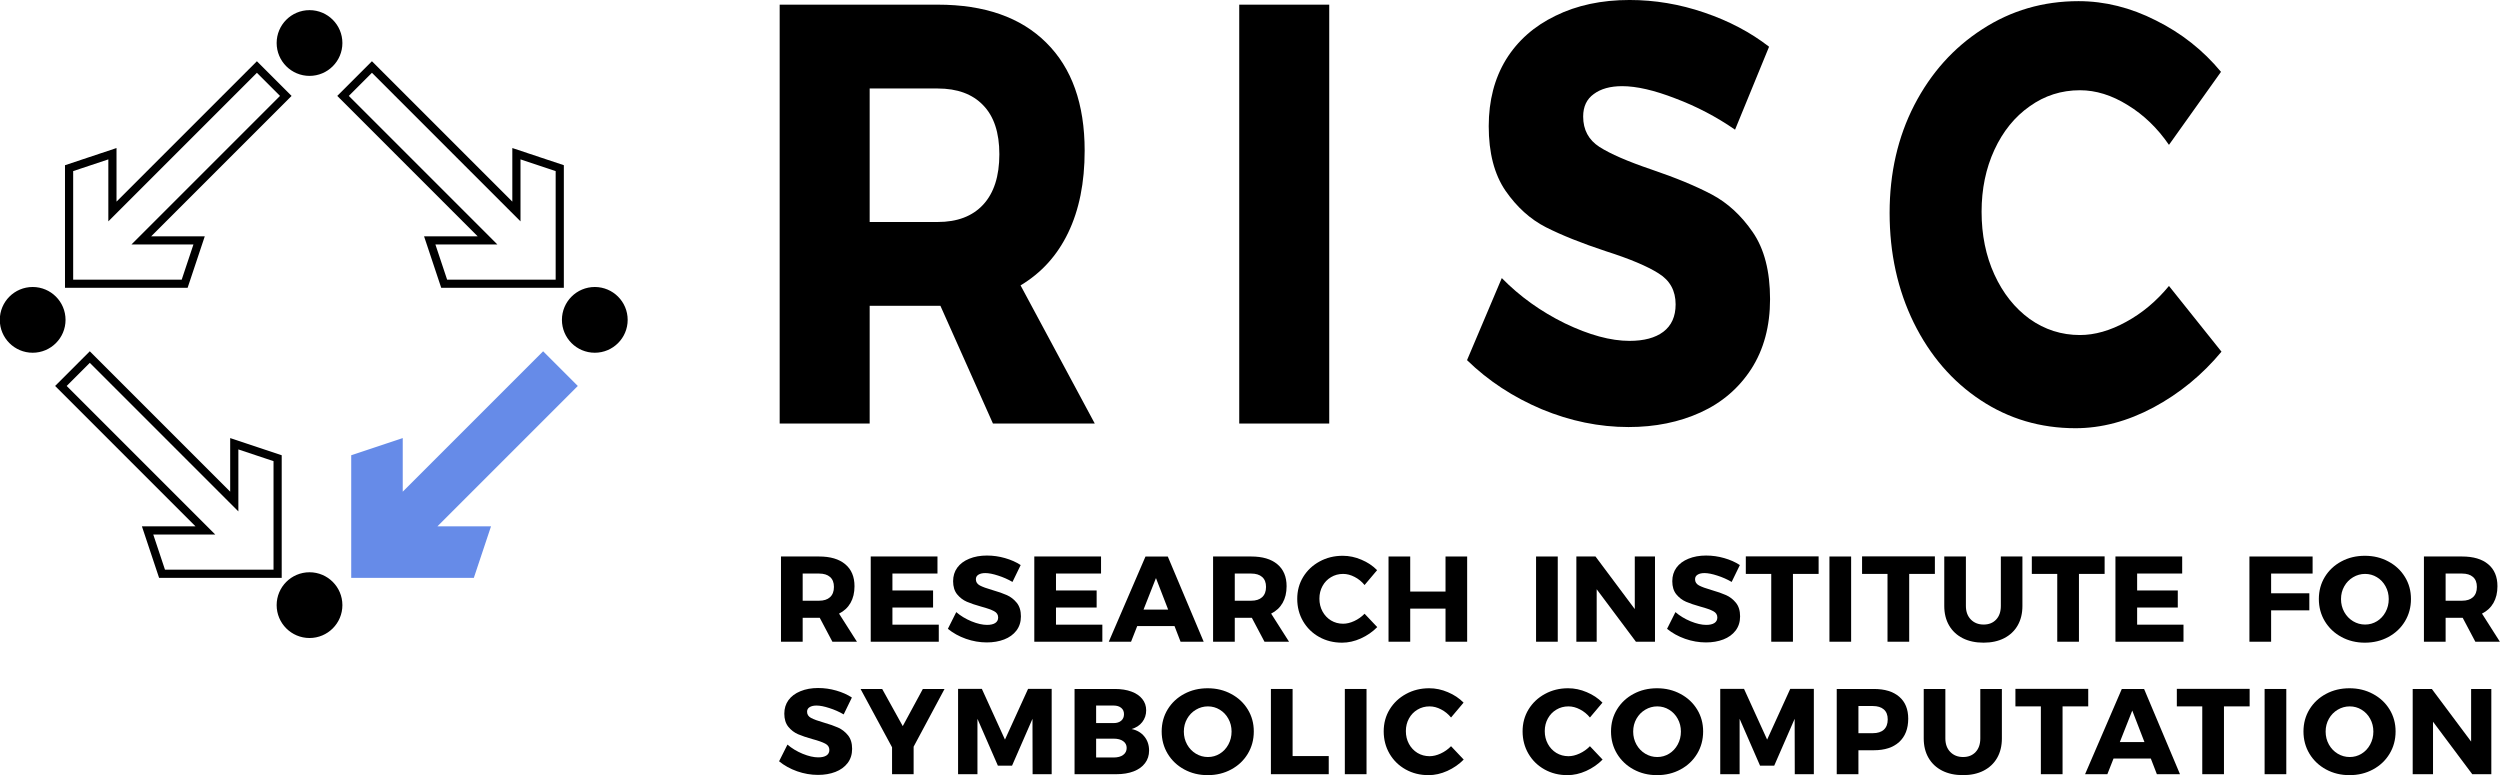 <?xml version="1.0" encoding="UTF-8" standalone="no"?>
<!-- Created with Inkscape (http://www.inkscape.org/) -->

<svg
   xmlns:dc="http://purl.org/dc/elements/1.1/"
   xmlns:cc="http://creativecommons.org/ns#"
   xmlns:rdf="http://www.w3.org/1999/02/22-rdf-syntax-ns#"
   xmlns:svg="http://www.w3.org/2000/svg"
   xmlns="http://www.w3.org/2000/svg"
   xmlns:sodipodi="http://sodipodi.sourceforge.net/DTD/sodipodi-0.dtd"
   xmlns:inkscape="http://www.inkscape.org/namespaces/inkscape"
   width="1112.783"
   height="345.022"
   id="svg1958"
   sodipodi:version="0.32"
   inkscape:version="0.91 r13725"
   sodipodi:docname="risc-logo-text.svg"
   version="1.0"
   inkscape:export-filename="/home/hemmecke/SVK/HOME/projects/risc-logo-text.png"
   inkscape:export-xdpi="23.056904"
   inkscape:export-ydpi="23.056904">
  <defs
     id="defs1960" />
  <sodipodi:namedview
     id="base"
     pagecolor="#ffffff"
     bordercolor="#666666"
     borderopacity="1.0"
     gridtolerance="10000"
     guidetolerance="10"
     objecttolerance="10"
     inkscape:pageopacity="0.0"
     inkscape:pageshadow="2"
     inkscape:zoom="0.5"
     inkscape:cx="958.28512"
     inkscape:cy="73.841491"
     inkscape:document-units="px"
     inkscape:current-layer="layer1"
     showgrid="true"
     showguides="true"
     inkscape:grid-bbox="false"
     inkscape:object-paths="false"
     inkscape:grid-points="false"
     inkscape:window-width="1198"
     inkscape:window-height="820"
     inkscape:window-x="665"
     inkscape:window-y="21"
     inkscape:window-maximized="0"
     fit-margin-top="0"
     fit-margin-left="0"
     fit-margin-right="0"
     fit-margin-bottom="0" />
  <g
     inkscape:label="Layer 1"
     inkscape:groupmode="layer"
     id="layer1"
     transform="translate(3217.809,206.445)">
    <g
       id="g4596"
       transform="matrix(1.046,0,0,1.046,-534.063,-3.062)">
      <path
         inkscape:connector-curvature="0"
         d="m -2165.534,-64.302 -1.154,0 -28.958,0 0,50.093 -38.296,0 0,-178.248 67.254,0 c 19.935,1.8e-4 35.323,5.387 46.165,16.159 10.912,10.773 16.367,26.103 16.367,45.991 -2e-4,13.59 -2.343,25.233 -7.03,34.929 -4.617,9.613 -11.367,17.071 -20.25,22.374 l 31.581,58.794 -43.332,0 -22.348,-50.093 m -1.154,-35.674 c 8.323,7.7e-5 14.759,-2.445 19.305,-7.334 4.616,-4.972 6.925,-12.14 6.925,-21.504 -10e-5,-9.198 -2.308,-16.159 -6.925,-20.883 -4.547,-4.723 -10.982,-7.085 -19.305,-7.085 l -28.958,0 0,56.806 28.958,0"
         id="path3227"
         style="font-style:normal;font-variant:normal;font-weight:bold;font-stretch:normal;font-size:medium;line-height:125%;font-family:Montserrat;-inkscape-font-specification:'Montserrat Bold';text-align:start;letter-spacing:18.429px;word-spacing:0px;writing-mode:lr-tb;text-anchor:start;fill:#000000;fill-opacity:1;stroke:none" />
      <path
         inkscape:connector-curvature="0"
         d="m -2038.379,-14.208 0,-178.248 38.296,0 0,178.248 -38.296,0"
         id="path3229"
         style="font-style:normal;font-variant:normal;font-weight:bold;font-stretch:normal;font-size:medium;line-height:125%;font-family:Montserrat;-inkscape-font-specification:'Montserrat Bold';text-align:start;letter-spacing:18.429px;word-spacing:0px;writing-mode:lr-tb;text-anchor:start;fill:#000000;fill-opacity:1;stroke:none" />
      <path
         inkscape:connector-curvature="0"
         d="m -1872.299,-194.445 c 10.772,1.8e-4 21.369,1.782 31.791,5.345 10.492,3.563 19.69,8.411 27.594,14.543 l -14.479,35.302 c -7.904,-5.469 -16.368,-9.903 -25.391,-13.3 -8.953,-3.48 -16.508,-5.22 -22.663,-5.221 -5.036,1.5e-4 -9.058,1.119 -12.066,3.356 -3.008,2.155 -4.512,5.345 -4.512,9.571 -10e-5,5.635 2.308,9.944 6.925,12.927 4.686,2.983 12.031,6.174 22.033,9.571 10.492,3.563 19.095,7.127 25.81,10.69 6.715,3.563 12.52,8.908 17.417,16.035 4.896,7.127 7.344,16.615 7.344,28.465 -10e-5,11.519 -2.658,21.421 -7.974,29.708 -5.316,8.204 -12.521,14.378 -21.614,18.521 -9.093,4.143 -19.305,6.215 -30.637,6.215 -12.451,0 -24.761,-2.527 -36.932,-7.582 -12.171,-5.138 -22.768,-12.099 -31.791,-20.883 l 14.794,-34.929 c 7.624,7.79 16.577,14.212 26.86,19.267 10.352,4.972 19.515,7.458 27.489,7.458 6.155,2.6e-5 10.947,-1.284 14.374,-3.853 3.497,-2.652 5.246,-6.546 5.246,-11.684 -10e-5,-5.801 -2.413,-10.193 -7.239,-13.176 -4.826,-3.066 -12.311,-6.215 -22.453,-9.447 -10.282,-3.397 -18.781,-6.795 -25.496,-10.193 -6.645,-3.397 -12.381,-8.577 -17.207,-15.538 -4.756,-6.961 -7.135,-16.118 -7.135,-27.471 0,-10.855 2.448,-20.302 7.344,-28.341 4.966,-8.038 11.996,-14.253 21.089,-18.645 9.093,-4.475 19.585,-6.712 31.476,-6.712"
         id="path3231"
         style="font-style:normal;font-variant:normal;font-weight:bold;font-stretch:normal;font-size:medium;line-height:125%;font-family:Montserrat;-inkscape-font-specification:'Montserrat Bold';text-align:start;letter-spacing:18.429px;word-spacing:0px;writing-mode:lr-tb;text-anchor:start;fill:#000000;fill-opacity:1;stroke:none" />
      <path
         inkscape:connector-curvature="0"
         d="m -1681.248,-193.948 c 11.191,1.8e-4 22.173,2.735 32.945,8.204 10.842,5.387 20.075,12.679 27.699,21.877 l -22.138,31.075 c -4.896,-7.126 -10.737,-12.761 -17.522,-16.905 -6.785,-4.226 -13.57,-6.339 -20.355,-6.339 -7.904,1.3e-4 -15.039,2.279 -21.404,6.837 -6.365,4.475 -11.366,10.649 -15.004,18.521 -3.637,7.873 -5.456,16.656 -5.456,26.352 0,9.861 1.819,18.77 5.456,26.725 3.637,7.955 8.638,14.253 15.004,18.894 6.435,4.558 13.57,6.837 21.404,6.837 6.295,5.1e-5 12.835,-1.864 19.62,-5.594 6.855,-3.729 12.94,-8.825 18.256,-15.289 l 22.348,27.968 c -8.184,9.861 -17.837,17.775 -28.958,23.742 -11.052,5.884 -22.103,8.825 -33.155,8.825 -14.899,-2.5e-5 -28.363,-3.978 -40.394,-11.933 -12.031,-7.955 -21.509,-18.935 -28.433,-32.94 -6.855,-14.005 -10.282,-29.584 -10.282,-46.737 0,-16.988 3.497,-32.277 10.492,-45.867 7.065,-13.673 16.717,-24.446 28.958,-32.318 12.241,-7.955 25.88,-11.933 40.919,-11.933"
         id="path3233"
         style="font-style:normal;font-variant:normal;font-weight:bold;font-stretch:normal;font-size:medium;line-height:125%;font-family:Montserrat;-inkscape-font-specification:'Montserrat Bold';text-align:start;letter-spacing:18.429px;word-spacing:0px;writing-mode:lr-tb;text-anchor:start;fill:#000000;fill-opacity:1;stroke:none" />
      <path
         inkscape:connector-curvature="0"
         d="m -2216.895,68.446 -0.278,0 -6.98,0 0,10.192 -9.231,0 0,-36.267 16.211,0 c 4.805,2.4e-5 8.515,1.096 11.128,3.288 2.63,2.192 3.945,5.311 3.945,9.358 0,2.765 -0.565,5.134 -1.694,7.107 -1.113,1.956 -2.74,3.473 -4.881,4.552 l 7.612,11.963 -10.445,0 -5.387,-10.192 m -0.278,-7.258 c 2.006,0 3.558,-0.497 4.654,-1.492 1.113,-1.012 1.669,-2.47 1.669,-4.375 0,-1.871 -0.556,-3.288 -1.669,-4.249 -1.096,-0.961 -2.647,-1.442 -4.654,-1.442 l -6.98,0 0,11.558 6.98,0"
         style="font-style:normal;font-variant:normal;font-weight:bold;font-stretch:normal;font-size:medium;line-height:125%;font-family:Montserrat;-inkscape-font-specification:'Montserrat Bold';text-align:start;letter-spacing:0.28px;word-spacing:3.72px;writing-mode:lr-tb;text-anchor:start;fill:#000000;fill-opacity:1;stroke:none"
         id="path3186" />
      <path
         inkscape:connector-curvature="0"
         d="m -2185.963,49.63 0,7.208 17.299,0 0,7.258 -17.299,0 0,7.284 19.727,0 0,7.258 -28.958,0 0,-36.267 28.401,0 0,7.258 -19.17,0"
         style="font-style:normal;font-variant:normal;font-weight:bold;font-stretch:normal;font-size:medium;line-height:125%;font-family:Montserrat;-inkscape-font-specification:'Montserrat Bold';text-align:start;letter-spacing:0.28px;word-spacing:3.72px;writing-mode:lr-tb;text-anchor:start;fill:#000000;fill-opacity:1;stroke:none"
         id="path3188" />
      <path
         inkscape:connector-curvature="0"
         d="m -2145.698,41.967 c 2.596,4.7e-5 5.151,0.363 7.663,1.088 2.529,0.725 4.746,1.711 6.652,2.959 l -3.49,7.183 c -1.905,-1.113 -3.945,-2.015 -6.12,-2.706 -2.158,-0.708 -3.979,-1.062 -5.463,-1.062 -1.214,2.4e-5 -2.183,0.228 -2.908,0.683 -0.725,0.438 -1.088,1.088 -1.087,1.947 -10e-5,1.147 0.556,2.023 1.669,2.63 1.13,0.607 2.9,1.256 5.311,1.947 2.529,0.725 4.603,1.45 6.221,2.175 1.619,0.725 3.018,1.813 4.198,3.262 1.18,1.45 1.77,3.381 1.77,5.792 0,2.344 -0.641,4.358 -1.922,6.044 -1.281,1.669 -3.018,2.925 -5.21,3.768 -2.192,0.843 -4.654,1.265 -7.385,1.265 -3.001,0 -5.969,-0.514 -8.902,-1.543 -2.934,-1.045 -5.488,-2.462 -7.663,-4.249 l 3.566,-7.107 c 1.838,1.585 3.996,2.892 6.474,3.92 2.495,1.012 4.704,1.517 6.626,1.517 1.484,0 2.639,-0.261 3.465,-0.784 0.843,-0.54 1.265,-1.332 1.265,-2.377 0,-1.18 -0.582,-2.074 -1.745,-2.681 -1.163,-0.624 -2.967,-1.265 -5.412,-1.922 -2.478,-0.691 -4.527,-1.383 -6.146,-2.074 -1.602,-0.691 -2.984,-1.745 -4.148,-3.161 -1.147,-1.416 -1.72,-3.279 -1.72,-5.589 0,-2.209 0.59,-4.131 1.77,-5.766 1.197,-1.635 2.892,-2.9 5.083,-3.794 2.192,-0.91 4.721,-1.366 7.587,-1.366"
         style="font-style:normal;font-variant:normal;font-weight:bold;font-stretch:normal;font-size:medium;line-height:125%;font-family:Montserrat;-inkscape-font-specification:'Montserrat Bold';text-align:start;letter-spacing:0.28px;word-spacing:3.72px;writing-mode:lr-tb;text-anchor:start;fill:#000000;fill-opacity:1;stroke:none"
         id="path3190" />
      <path
         inkscape:connector-curvature="0"
         d="m -2116.359,49.63 0,7.208 17.299,0 0,7.258 -17.299,0 0,7.284 19.727,0 0,7.258 -28.958,0 0,-36.267 28.401,0 0,7.258 -19.17,0"
         style="font-style:normal;font-variant:normal;font-weight:bold;font-stretch:normal;font-size:medium;line-height:125%;font-family:Montserrat;-inkscape-font-specification:'Montserrat Bold';text-align:start;letter-spacing:0.28px;word-spacing:3.72px;writing-mode:lr-tb;text-anchor:start;fill:#000000;fill-opacity:1;stroke:none"
         id="path3192" />
      <path
         inkscape:connector-curvature="0"
         d="m -2081.785,71.962 -2.63,6.677 -9.484,0 15.63,-36.267 9.484,0 15.276,36.267 -9.838,0 -2.58,-6.677 -15.857,0 m 7.966,-20.41 -5.286,13.404 10.47,0 -5.185,-13.404"
         style="font-style:normal;font-variant:normal;font-weight:bold;font-stretch:normal;font-size:medium;line-height:125%;font-family:Montserrat;-inkscape-font-specification:'Montserrat Bold';text-align:start;letter-spacing:0.28px;word-spacing:3.72px;writing-mode:lr-tb;text-anchor:start;fill:#000000;fill-opacity:1;stroke:none"
         id="path3194" />
      <path
         inkscape:connector-curvature="0"
         d="m -2033.023,68.446 -0.278,0 -6.98,0 0,10.192 -9.231,0 0,-36.267 16.211,0 c 4.805,2.4e-5 8.515,1.096 11.128,3.288 2.63,2.192 3.945,5.311 3.945,9.358 0,2.765 -0.565,5.134 -1.694,7.107 -1.113,1.956 -2.74,3.473 -4.881,4.552 l 7.612,11.963 -10.445,0 -5.387,-10.192 m -0.278,-7.258 c 2.006,0 3.558,-0.497 4.654,-1.492 1.113,-1.012 1.669,-2.47 1.669,-4.375 0,-1.871 -0.556,-3.288 -1.669,-4.249 -1.096,-0.961 -2.647,-1.442 -4.654,-1.442 l -6.98,0 0,11.558 6.98,0"
         style="font-style:normal;font-variant:normal;font-weight:bold;font-stretch:normal;font-size:medium;line-height:125%;font-family:Montserrat;-inkscape-font-specification:'Montserrat Bold';text-align:start;letter-spacing:0.28px;word-spacing:3.72px;writing-mode:lr-tb;text-anchor:start;fill:#000000;fill-opacity:1;stroke:none"
         id="path3196" />
      <path
         inkscape:connector-curvature="0"
         d="m -1994.327,42.068 c 2.698,4.7e-5 5.345,0.556 7.941,1.669 2.613,1.096 4.839,2.58 6.677,4.451 l -5.336,6.323 c -1.18,-1.45 -2.588,-2.596 -4.224,-3.44 -1.635,-0.86 -3.271,-1.29 -4.906,-1.29 -1.905,2.3e-5 -3.625,0.464 -5.159,1.391 -1.534,0.91 -2.74,2.167 -3.616,3.768 -0.877,1.602 -1.315,3.389 -1.315,5.362 0,2.006 0.438,3.819 1.315,5.438 0.877,1.619 2.082,2.9 3.616,3.844 1.551,0.927 3.271,1.391 5.159,1.391 1.518,2.3e-5 3.094,-0.379 4.729,-1.138 1.652,-0.759 3.119,-1.796 4.401,-3.111 l 5.387,5.69 c -1.973,2.006 -4.299,3.617 -6.98,4.831 -2.664,1.197 -5.328,1.796 -7.992,1.796 -3.591,0 -6.837,-0.809 -9.737,-2.428 -2.9,-1.619 -5.185,-3.853 -6.854,-6.702 -1.652,-2.849 -2.478,-6.019 -2.478,-9.509 0,-3.456 0.843,-6.567 2.529,-9.332 1.703,-2.782 4.03,-4.974 6.98,-6.576 2.951,-1.619 6.238,-2.428 9.863,-2.428"
         style="font-style:normal;font-variant:normal;font-weight:bold;font-stretch:normal;font-size:medium;line-height:125%;font-family:Montserrat;-inkscape-font-specification:'Montserrat Bold';text-align:start;letter-spacing:0.28px;word-spacing:3.72px;writing-mode:lr-tb;text-anchor:start;fill:#000000;fill-opacity:1;stroke:none"
         id="path3198" />
      <path
         inkscape:connector-curvature="0"
         d="m -1950.597,78.639 0,-14.087 -15.023,0 0,14.087 -9.231,0 0,-36.267 9.231,0 0,14.922 15.023,0 0,-14.922 9.206,0 0,36.267 -9.206,0"
         style="font-style:normal;font-variant:normal;font-weight:bold;font-stretch:normal;font-size:medium;line-height:125%;font-family:Montserrat;-inkscape-font-specification:'Montserrat Bold';text-align:start;letter-spacing:0.28px;word-spacing:3.72px;writing-mode:lr-tb;text-anchor:start;fill:#000000;fill-opacity:1;stroke:none"
         id="path3200" />
      <path
         inkscape:connector-curvature="0"
         d="m -1912.069,78.639 0,-36.267 9.231,0 0,36.267 -9.231,0"
         style="font-style:normal;font-variant:normal;font-weight:bold;font-stretch:normal;font-size:medium;line-height:125%;font-family:Montserrat;-inkscape-font-specification:'Montserrat Bold';text-align:start;letter-spacing:0.28px;word-spacing:3.72px;writing-mode:lr-tb;text-anchor:start;fill:#000000;fill-opacity:1;stroke:none"
         id="path3202" />
      <path
         inkscape:connector-curvature="0"
         d="m -1869.579,78.639 -16.692,-22.332 0,22.332 -8.649,0 0,-36.267 8.144,0 16.717,22.382 0,-22.382 8.599,0 0,36.267 -8.118,0"
         style="font-style:normal;font-variant:normal;font-weight:bold;font-stretch:normal;font-size:medium;line-height:125%;font-family:Montserrat;-inkscape-font-specification:'Montserrat Bold';text-align:start;letter-spacing:0.28px;word-spacing:3.72px;writing-mode:lr-tb;text-anchor:start;fill:#000000;fill-opacity:1;stroke:none"
         id="path3204" />
      <path
         inkscape:connector-curvature="0"
         d="m -1839.658,41.967 c 2.596,4.7e-5 5.151,0.363 7.663,1.088 2.529,0.725 4.746,1.711 6.651,2.959 l -3.49,7.183 c -1.905,-1.113 -3.945,-2.015 -6.12,-2.706 -2.158,-0.708 -3.979,-1.062 -5.463,-1.062 -1.214,2.4e-5 -2.183,0.228 -2.908,0.683 -0.725,0.438 -1.087,1.088 -1.087,1.947 0,1.147 0.556,2.023 1.669,2.63 1.13,0.607 2.9,1.256 5.311,1.947 2.529,0.725 4.603,1.45 6.221,2.175 1.619,0.725 3.018,1.813 4.198,3.262 1.18,1.45 1.77,3.381 1.77,5.792 -10e-5,2.344 -0.641,4.358 -1.922,6.044 -1.282,1.669 -3.018,2.925 -5.21,3.768 -2.192,0.843 -4.654,1.265 -7.385,1.265 -3.001,0 -5.969,-0.514 -8.902,-1.543 -2.934,-1.045 -5.488,-2.462 -7.663,-4.249 l 3.566,-7.107 c 1.838,1.585 3.996,2.892 6.474,3.92 2.495,1.012 4.704,1.517 6.626,1.517 1.484,0 2.639,-0.261 3.465,-0.784 0.843,-0.54 1.264,-1.332 1.264,-2.377 0,-1.18 -0.582,-2.074 -1.745,-2.681 -1.163,-0.624 -2.967,-1.265 -5.412,-1.922 -2.478,-0.691 -4.527,-1.383 -6.146,-2.074 -1.602,-0.691 -2.984,-1.745 -4.148,-3.161 -1.147,-1.416 -1.72,-3.279 -1.72,-5.589 0,-2.209 0.59,-4.131 1.77,-5.766 1.197,-1.635 2.892,-2.9 5.083,-3.794 2.192,-0.91 4.721,-1.366 7.587,-1.366"
         style="font-style:normal;font-variant:normal;font-weight:bold;font-stretch:normal;font-size:medium;line-height:125%;font-family:Montserrat;-inkscape-font-specification:'Montserrat Bold';text-align:start;letter-spacing:0.28px;word-spacing:3.72px;writing-mode:lr-tb;text-anchor:start;fill:#000000;fill-opacity:1;stroke:none"
         id="path3206" />
      <path
         inkscape:connector-curvature="0"
         d="m -1802.757,49.782 0,28.857 -9.231,0 0,-28.857 -10.825,0 0,-7.461 30.981,0 0,7.461 -10.926,0"
         style="font-style:normal;font-variant:normal;font-weight:bold;font-stretch:normal;font-size:medium;line-height:125%;font-family:Montserrat;-inkscape-font-specification:'Montserrat Bold';text-align:start;letter-spacing:0.28px;word-spacing:3.72px;writing-mode:lr-tb;text-anchor:start;fill:#000000;fill-opacity:1;stroke:none"
         id="path3208" />
      <path
         inkscape:connector-curvature="0"
         d="m -1787.227,78.639 0,-36.267 9.231,0 0,36.267 -9.231,0"
         style="font-style:normal;font-variant:normal;font-weight:bold;font-stretch:normal;font-size:medium;line-height:125%;font-family:Montserrat;-inkscape-font-specification:'Montserrat Bold';text-align:start;letter-spacing:0.28px;word-spacing:3.72px;writing-mode:lr-tb;text-anchor:start;fill:#000000;fill-opacity:1;stroke:none"
         id="path3210" />
      <path
         inkscape:connector-curvature="0"
         d="m -1753.285,49.782 0,28.857 -9.231,0 0,-28.857 -10.824,0 0,-7.461 30.981,0 0,7.461 -10.926,0"
         style="font-style:normal;font-variant:normal;font-weight:bold;font-stretch:normal;font-size:medium;line-height:125%;font-family:Montserrat;-inkscape-font-specification:'Montserrat Bold';text-align:start;letter-spacing:0.28px;word-spacing:3.72px;writing-mode:lr-tb;text-anchor:start;fill:#000000;fill-opacity:1;stroke:none"
         id="path3212" />
      <path
         inkscape:connector-curvature="0"
         d="m -1705.105,63.414 c 0,3.17 -0.674,5.935 -2.023,8.295 -1.349,2.344 -3.271,4.156 -5.766,5.438 -2.478,1.265 -5.395,1.897 -8.751,1.897 -3.389,0 -6.34,-0.632 -8.852,-1.897 -2.512,-1.281 -4.451,-3.094 -5.817,-5.438 -1.366,-2.36 -2.049,-5.126 -2.049,-8.295 l 0,-21.042 9.206,0 0,21.042 c 0,2.411 0.7,4.333 2.099,5.766 1.399,1.433 3.22,2.15 5.463,2.15 2.209,2.4e-5 3.979,-0.708 5.311,-2.124 1.332,-1.416 1.998,-3.347 1.998,-5.792 l 0,-21.042 9.181,0 0,21.042"
         style="font-style:normal;font-variant:normal;font-weight:bold;font-stretch:normal;font-size:medium;line-height:125%;font-family:Montserrat;-inkscape-font-specification:'Montserrat Bold';text-align:start;letter-spacing:0.28px;word-spacing:3.72px;writing-mode:lr-tb;text-anchor:start;fill:#000000;fill-opacity:1;stroke:none"
         id="path3214" />
      <path
         inkscape:connector-curvature="0"
         d="m -1681.052,49.782 0,28.857 -9.231,0 0,-28.857 -10.824,0 0,-7.461 30.981,0 0,7.461 -10.926,0"
         style="font-style:normal;font-variant:normal;font-weight:bold;font-stretch:normal;font-size:medium;line-height:125%;font-family:Montserrat;-inkscape-font-specification:'Montserrat Bold';text-align:start;letter-spacing:0.28px;word-spacing:3.72px;writing-mode:lr-tb;text-anchor:start;fill:#000000;fill-opacity:1;stroke:none"
         id="path3216" />
      <path
         inkscape:connector-curvature="0"
         d="m -1656.291,49.63 0,7.208 17.299,0 0,7.258 -17.299,0 0,7.284 19.727,0 0,7.258 -28.958,0 0,-36.267 28.401,0 0,7.258 -19.17,0"
         style="font-style:normal;font-variant:normal;font-weight:bold;font-stretch:normal;font-size:medium;line-height:125%;font-family:Montserrat;-inkscape-font-specification:'Montserrat Bold';text-align:start;letter-spacing:0.28px;word-spacing:3.72px;writing-mode:lr-tb;text-anchor:start;fill:#000000;fill-opacity:1;stroke:none"
         id="path3218" />
      <path
         inkscape:connector-curvature="0"
         d="m -1599.274,49.63 0,8.397 16.262,0 0,7.258 -16.262,0 0,13.354 -9.231,0 0,-36.267 26.884,0 0,7.258 -17.653,0"
         style="font-style:normal;font-variant:normal;font-weight:bold;font-stretch:normal;font-size:medium;line-height:125%;font-family:Montserrat;-inkscape-font-specification:'Montserrat Bold';text-align:start;letter-spacing:0.28px;word-spacing:3.72px;writing-mode:lr-tb;text-anchor:start;fill:#000000;fill-opacity:1;stroke:none"
         id="path3220" />
      <path
         inkscape:connector-curvature="0"
         d="m -1559.389,42.068 c 3.692,4.7e-5 7.031,0.809 10.015,2.428 3.001,1.602 5.353,3.802 7.056,6.601 1.703,2.782 2.554,5.901 2.554,9.358 -10e-5,3.49 -0.852,6.651 -2.554,9.484 -1.703,2.833 -4.055,5.058 -7.056,6.677 -2.984,1.619 -6.323,2.428 -10.015,2.428 -3.659,0 -6.98,-0.809 -9.965,-2.428 -2.984,-1.619 -5.336,-3.844 -7.056,-6.677 -1.703,-2.833 -2.554,-5.994 -2.554,-9.484 0,-3.49 0.851,-6.626 2.554,-9.408 1.72,-2.799 4.063,-4.991 7.031,-6.576 2.967,-1.602 6.297,-2.403 9.99,-2.403 m 0.101,7.714 c -1.821,2.3e-5 -3.524,0.472 -5.109,1.416 -1.568,0.927 -2.816,2.209 -3.743,3.844 -0.927,1.636 -1.391,3.456 -1.391,5.463 0,2.006 0.464,3.844 1.391,5.513 0.927,1.652 2.175,2.951 3.743,3.895 1.585,0.944 3.288,1.416 5.109,1.416 1.838,2.4e-5 3.524,-0.472 5.058,-1.416 1.534,-0.944 2.748,-2.242 3.642,-3.895 0.91,-1.669 1.366,-3.507 1.366,-5.513 0,-2.006 -0.455,-3.827 -1.366,-5.463 -0.894,-1.635 -2.108,-2.917 -3.642,-3.844 -1.534,-0.944 -3.22,-1.416 -5.058,-1.416"
         style="font-style:normal;font-variant:normal;font-weight:bold;font-stretch:normal;font-size:medium;line-height:125%;font-family:Montserrat;-inkscape-font-specification:'Montserrat Bold';text-align:start;letter-spacing:0.28px;word-spacing:3.72px;writing-mode:lr-tb;text-anchor:start;fill:#000000;fill-opacity:1;stroke:none"
         id="path3222" />
      <path
         inkscape:connector-curvature="0"
         d="m -1517.759,68.446 -0.278,0 -6.98,0 0,10.192 -9.231,0 0,-36.267 16.211,0 c 4.805,2.4e-5 8.515,1.096 11.128,3.288 2.63,2.192 3.945,5.311 3.945,9.358 0,2.765 -0.565,5.134 -1.694,7.107 -1.113,1.956 -2.74,3.473 -4.881,4.552 l 7.612,11.963 -10.445,0 -5.387,-10.192 m -0.278,-7.258 c 2.006,0 3.558,-0.497 4.654,-1.492 1.113,-1.012 1.669,-2.47 1.669,-4.375 0,-1.871 -0.556,-3.288 -1.669,-4.249 -1.096,-0.961 -2.647,-1.442 -4.654,-1.442 l -6.98,0 0,11.558 6.98,0"
         style="font-style:normal;font-variant:normal;font-weight:bold;font-stretch:normal;font-size:medium;line-height:125%;font-family:Montserrat;-inkscape-font-specification:'Montserrat Bold';text-align:start;letter-spacing:0.28px;word-spacing:3.72px;writing-mode:lr-tb;text-anchor:start;fill:#000000;fill-opacity:1;stroke:none"
         id="path3224" />
      <path
         inkscape:connector-curvature="0"
         d="m -2217.527,98.339 c 2.596,2.4e-5 5.151,0.363 7.663,1.087 2.529,0.725 4.746,1.711 6.652,2.959 l -3.49,7.183 c -1.905,-1.113 -3.945,-2.015 -6.12,-2.706 -2.158,-0.708 -3.979,-1.062 -5.463,-1.062 -1.214,5e-5 -2.183,0.228 -2.909,0.683 -0.725,0.438 -1.087,1.088 -1.087,1.947 0,1.147 0.556,2.023 1.669,2.63 1.13,0.607 2.9,1.256 5.311,1.947 2.529,0.725 4.603,1.45 6.222,2.175 1.619,0.725 3.018,1.813 4.198,3.263 1.18,1.45 1.77,3.381 1.77,5.792 -1e-4,2.344 -0.641,4.358 -1.922,6.044 -1.281,1.669 -3.018,2.925 -5.21,3.768 -2.192,0.843 -4.654,1.265 -7.385,1.265 -3.001,0 -5.969,-0.514 -8.902,-1.543 -2.934,-1.045 -5.488,-2.462 -7.663,-4.249 l 3.566,-7.107 c 1.838,1.585 3.996,2.892 6.474,3.92 2.495,1.012 4.704,1.517 6.626,1.517 1.484,0 2.639,-0.261 3.465,-0.784 0.843,-0.54 1.264,-1.332 1.264,-2.377 0,-1.18 -0.582,-2.074 -1.745,-2.681 -1.163,-0.624 -2.967,-1.265 -5.412,-1.922 -2.479,-0.691 -4.527,-1.383 -6.146,-2.074 -1.602,-0.691 -2.984,-1.745 -4.148,-3.161 -1.147,-1.416 -1.72,-3.279 -1.72,-5.589 0,-2.209 0.59,-4.131 1.77,-5.766 1.197,-1.635 2.892,-2.9 5.083,-3.794 2.192,-0.91 4.721,-1.366 7.587,-1.366"
         style="font-style:normal;font-variant:normal;font-weight:bold;font-stretch:normal;font-size:medium;line-height:125%;font-family:Montserrat;-inkscape-font-specification:'Montserrat Bold';text-align:start;letter-spacing:1.03px;word-spacing:2.72px;writing-mode:lr-tb;text-anchor:start;fill:#000000;fill-opacity:1;stroke:none"
         id="path3147" />
      <path
         inkscape:connector-curvature="0"
         d="m -2176.939,135.01 -9.181,0 0,-11.457 -13.404,-24.81 9.206,0 8.751,15.807 8.548,-15.807 9.231,0 -13.151,24.557 0,11.71"
         style="font-style:normal;font-variant:normal;font-weight:bold;font-stretch:normal;font-size:medium;line-height:125%;font-family:Montserrat;-inkscape-font-specification:'Montserrat Bold';text-align:start;letter-spacing:1.03px;word-spacing:2.72px;writing-mode:lr-tb;text-anchor:start;fill:#000000;fill-opacity:1;stroke:none"
         id="path3149" />
      <path
         inkscape:connector-curvature="0"
         d="m -2126.309,135.01 -0.051,-23.571 -8.7,19.954 -6.019,0 -8.7,-19.954 0,23.571 -8.245,0 0,-36.317 10.116,0 9.838,21.598 9.838,-21.598 10.04,0 0,36.317 -8.118,0"
         style="font-style:normal;font-variant:normal;font-weight:bold;font-stretch:normal;font-size:medium;line-height:125%;font-family:Montserrat;-inkscape-font-specification:'Montserrat Bold';text-align:start;letter-spacing:1.03px;word-spacing:2.72px;writing-mode:lr-tb;text-anchor:start;fill:#000000;fill-opacity:1;stroke:none"
         id="path3151" />
      <path
         inkscape:connector-curvature="0"
         d="m -2091.31,98.743 c 2.698,4.7e-5 5.05,0.371 7.056,1.113 2.006,0.742 3.549,1.796 4.628,3.161 1.096,1.366 1.644,2.967 1.644,4.805 0,1.905 -0.556,3.574 -1.669,5.008 -1.096,1.416 -2.613,2.403 -4.552,2.959 2.276,0.455 4.089,1.509 5.438,3.161 1.349,1.652 2.023,3.659 2.023,6.019 -10e-5,2.04 -0.573,3.819 -1.72,5.336 -1.13,1.517 -2.74,2.681 -4.83,3.49 -2.091,0.809 -4.552,1.214 -7.385,1.214 l -17.779,0 0,-36.267 17.147,0 m -7.967,14.517 7.461,0 c 1.349,2e-5 2.419,-0.337 3.212,-1.012 0.792,-0.674 1.189,-1.602 1.189,-2.782 0,-1.147 -0.396,-2.04 -1.189,-2.681 -0.792,-0.658 -1.863,-0.986 -3.212,-0.986 l -7.461,0 0,7.461 m 0,14.643 7.461,0 c 1.72,0 3.069,-0.362 4.046,-1.088 0.995,-0.725 1.492,-1.72 1.492,-2.984 -1e-4,-1.214 -0.497,-2.175 -1.492,-2.883 -0.978,-0.708 -2.327,-1.062 -4.046,-1.062 l -7.461,0 0,8.017"
         style="font-style:normal;font-variant:normal;font-weight:bold;font-stretch:normal;font-size:medium;line-height:125%;font-family:Montserrat;-inkscape-font-specification:'Montserrat Bold';text-align:start;letter-spacing:1.03px;word-spacing:2.72px;writing-mode:lr-tb;text-anchor:start;fill:#000000;fill-opacity:1;stroke:none"
         id="path3153" />
      <path
         inkscape:connector-curvature="0"
         d="m -2051.809,98.44 c 3.692,2.4e-5 7.031,0.809 10.015,2.428 3.001,1.602 5.353,3.802 7.056,6.601 1.703,2.782 2.554,5.901 2.554,9.358 -10e-5,3.49 -0.852,6.651 -2.554,9.484 -1.703,2.833 -4.055,5.058 -7.056,6.677 -2.984,1.619 -6.323,2.428 -10.015,2.428 -3.659,0 -6.98,-0.809 -9.965,-2.428 -2.984,-1.619 -5.336,-3.844 -7.056,-6.677 -1.703,-2.833 -2.554,-5.994 -2.554,-9.484 -1e-4,-3.49 0.851,-6.626 2.554,-9.408 1.72,-2.799 4.063,-4.991 7.031,-6.576 2.967,-1.602 6.297,-2.403 9.99,-2.403 m 0.101,7.714 c -1.821,5e-5 -3.524,0.472 -5.109,1.416 -1.568,0.927 -2.816,2.209 -3.743,3.844 -0.927,1.635 -1.391,3.456 -1.391,5.463 0,2.006 0.464,3.844 1.391,5.513 0.927,1.652 2.175,2.951 3.743,3.895 1.585,0.944 3.288,1.416 5.109,1.416 1.838,0 3.524,-0.472 5.058,-1.416 1.534,-0.944 2.748,-2.242 3.642,-3.895 0.91,-1.669 1.366,-3.507 1.366,-5.513 0,-2.006 -0.455,-3.827 -1.366,-5.463 -0.894,-1.635 -2.108,-2.917 -3.642,-3.844 -1.534,-0.944 -3.22,-1.416 -5.058,-1.416"
         style="font-style:normal;font-variant:normal;font-weight:bold;font-stretch:normal;font-size:medium;line-height:125%;font-family:Montserrat;-inkscape-font-specification:'Montserrat Bold';text-align:start;letter-spacing:1.03px;word-spacing:2.72px;writing-mode:lr-tb;text-anchor:start;fill:#000000;fill-opacity:1;stroke:none"
         id="path3155" />
      <path
         inkscape:connector-curvature="0"
         d="m -2000.295,127.296 0,7.714 -24.608,0 0,-36.267 9.231,0 0,28.553 15.377,0"
         style="font-style:normal;font-variant:normal;font-weight:bold;font-stretch:normal;font-size:medium;line-height:125%;font-family:Montserrat;-inkscape-font-specification:'Montserrat Bold';text-align:start;letter-spacing:1.03px;word-spacing:2.72px;writing-mode:lr-tb;text-anchor:start;fill:#000000;fill-opacity:1;stroke:none"
         id="path3157" />
      <path
         inkscape:connector-curvature="0"
         d="m -1993.444,135.01 0,-36.267 9.231,0 0,36.267 -9.231,0"
         style="font-style:normal;font-variant:normal;font-weight:bold;font-stretch:normal;font-size:medium;line-height:125%;font-family:Montserrat;-inkscape-font-specification:'Montserrat Bold';text-align:start;letter-spacing:1.03px;word-spacing:2.72px;writing-mode:lr-tb;text-anchor:start;fill:#000000;fill-opacity:1;stroke:none"
         id="path3159" />
      <path
         inkscape:connector-curvature="0"
         d="m -1957.534,98.44 c 2.698,2.4e-5 5.345,0.556 7.941,1.669 2.613,1.096 4.839,2.58 6.677,4.451 l -5.336,6.323 c -1.18,-1.45 -2.588,-2.596 -4.223,-3.44 -1.635,-0.86 -3.271,-1.29 -4.906,-1.29 -1.905,5e-5 -3.625,0.464 -5.159,1.391 -1.534,0.91 -2.74,2.167 -3.617,3.768 -0.877,1.602 -1.315,3.389 -1.315,5.362 0,2.006 0.438,3.819 1.315,5.438 0.877,1.619 2.082,2.9 3.617,3.844 1.551,0.927 3.271,1.391 5.159,1.391 1.517,0 3.094,-0.379 4.729,-1.138 1.652,-0.759 3.119,-1.796 4.401,-3.111 l 5.387,5.69 c -1.973,2.006 -4.3,3.617 -6.98,4.831 -2.664,1.197 -5.328,1.796 -7.992,1.796 -3.591,0 -6.837,-0.809 -9.737,-2.428 -2.9,-1.619 -5.185,-3.853 -6.854,-6.702 -1.652,-2.849 -2.478,-6.019 -2.478,-9.509 0,-3.456 0.843,-6.567 2.529,-9.332 1.703,-2.782 4.03,-4.974 6.98,-6.576 2.95,-1.619 6.238,-2.428 9.863,-2.428"
         style="font-style:normal;font-variant:normal;font-weight:bold;font-stretch:normal;font-size:medium;line-height:125%;font-family:Montserrat;-inkscape-font-specification:'Montserrat Bold';text-align:start;letter-spacing:1.03px;word-spacing:2.72px;writing-mode:lr-tb;text-anchor:start;fill:#000000;fill-opacity:1;stroke:none"
         id="path3161" />
      <path
         inkscape:connector-curvature="0"
         d="m -1898.43,98.44 c 2.698,2.4e-5 5.345,0.556 7.941,1.669 2.613,1.096 4.839,2.58 6.677,4.451 l -5.336,6.323 c -1.18,-1.45 -2.588,-2.596 -4.223,-3.44 -1.635,-0.86 -3.271,-1.29 -4.906,-1.29 -1.905,5e-5 -3.625,0.464 -5.159,1.391 -1.534,0.91 -2.74,2.167 -3.617,3.768 -0.877,1.602 -1.315,3.389 -1.315,5.362 0,2.006 0.438,3.819 1.315,5.438 0.877,1.619 2.082,2.9 3.617,3.844 1.551,0.927 3.271,1.391 5.159,1.391 1.517,0 3.094,-0.379 4.729,-1.138 1.652,-0.759 3.119,-1.796 4.401,-3.111 l 5.387,5.69 c -1.973,2.006 -4.299,3.617 -6.98,4.831 -2.664,1.197 -5.328,1.796 -7.992,1.796 -3.591,0 -6.837,-0.809 -9.737,-2.428 -2.9,-1.619 -5.185,-3.853 -6.854,-6.702 -1.652,-2.849 -2.478,-6.019 -2.478,-9.509 0,-3.456 0.843,-6.567 2.529,-9.332 1.703,-2.782 4.03,-4.974 6.98,-6.576 2.951,-1.619 6.238,-2.428 9.863,-2.428"
         style="font-style:normal;font-variant:normal;font-weight:bold;font-stretch:normal;font-size:medium;line-height:125%;font-family:Montserrat;-inkscape-font-specification:'Montserrat Bold';text-align:start;letter-spacing:1.03px;word-spacing:2.72px;writing-mode:lr-tb;text-anchor:start;fill:#000000;fill-opacity:1;stroke:none"
         id="path3163" />
      <path
         inkscape:connector-curvature="0"
         d="m -1860.598,98.44 c 3.692,2.4e-5 7.031,0.809 10.015,2.428 3.001,1.602 5.353,3.802 7.056,6.601 1.703,2.782 2.554,5.901 2.554,9.358 0,3.49 -0.852,6.651 -2.554,9.484 -1.703,2.833 -4.055,5.058 -7.056,6.677 -2.984,1.619 -6.323,2.428 -10.015,2.428 -3.659,0 -6.98,-0.809 -9.965,-2.428 -2.984,-1.619 -5.336,-3.844 -7.056,-6.677 -1.703,-2.833 -2.554,-5.994 -2.554,-9.484 0,-3.49 0.851,-6.626 2.554,-9.408 1.72,-2.799 4.063,-4.991 7.031,-6.576 2.967,-1.602 6.297,-2.403 9.99,-2.403 m 0.101,7.714 c -1.821,5e-5 -3.524,0.472 -5.109,1.416 -1.568,0.927 -2.816,2.209 -3.743,3.844 -0.927,1.635 -1.391,3.456 -1.391,5.463 0,2.006 0.464,3.844 1.391,5.513 0.927,1.652 2.175,2.951 3.743,3.895 1.585,0.944 3.288,1.416 5.109,1.416 1.838,0 3.524,-0.472 5.058,-1.416 1.534,-0.944 2.748,-2.242 3.642,-3.895 0.91,-1.669 1.366,-3.507 1.366,-5.513 -10e-5,-2.006 -0.455,-3.827 -1.366,-5.463 -0.894,-1.635 -2.108,-2.917 -3.642,-3.844 -1.534,-0.944 -3.22,-1.416 -5.058,-1.416"
         style="font-style:normal;font-variant:normal;font-weight:bold;font-stretch:normal;font-size:medium;line-height:125%;font-family:Montserrat;-inkscape-font-specification:'Montserrat Bold';text-align:start;letter-spacing:1.03px;word-spacing:2.72px;writing-mode:lr-tb;text-anchor:start;fill:#000000;fill-opacity:1;stroke:none"
         id="path3165" />
      <path
         inkscape:connector-curvature="0"
         d="m -1801.977,135.01 -0.051,-23.571 -8.7,19.954 -6.019,0 -8.7,-19.954 0,23.571 -8.245,0 0,-36.317 10.116,0 9.838,21.598 9.838,-21.598 10.04,0 0,36.317 -8.118,0"
         style="font-style:normal;font-variant:normal;font-weight:bold;font-stretch:normal;font-size:medium;line-height:125%;font-family:Montserrat;-inkscape-font-specification:'Montserrat Bold';text-align:start;letter-spacing:1.03px;word-spacing:2.72px;writing-mode:lr-tb;text-anchor:start;fill:#000000;fill-opacity:1;stroke:none"
         id="path3167" />
      <path
         inkscape:connector-curvature="0"
         d="m -1768.318,98.743 c 4.62,4.7e-5 8.211,1.096 10.774,3.288 2.563,2.192 3.844,5.311 3.844,9.358 -10e-5,4.249 -1.282,7.554 -3.844,9.914 -2.563,2.344 -6.154,3.515 -10.774,3.515 l -6.575,0 0,10.192 -9.231,0 0,-36.267 15.807,0 m -6.575,18.816 6.12,0 c 2.04,2e-5 3.608,-0.497 4.704,-1.492 1.096,-1.012 1.644,-2.47 1.644,-4.375 -10e-5,-1.871 -0.556,-3.288 -1.669,-4.249 -1.096,-0.961 -2.656,-1.442 -4.679,-1.442 l -6.12,0 0,11.558"
         style="font-style:normal;font-variant:normal;font-weight:bold;font-stretch:normal;font-size:medium;line-height:125%;font-family:Montserrat;-inkscape-font-specification:'Montserrat Bold';text-align:start;letter-spacing:1.03px;word-spacing:2.72px;writing-mode:lr-tb;text-anchor:start;fill:#000000;fill-opacity:1;stroke:none"
         id="path3169" />
      <path
         inkscape:connector-curvature="0"
         d="m -1713.845,119.785 c 0,3.17 -0.674,5.935 -2.023,8.295 -1.349,2.344 -3.271,4.156 -5.766,5.438 -2.478,1.265 -5.395,1.897 -8.751,1.897 -3.389,0 -6.34,-0.632 -8.852,-1.897 -2.512,-1.281 -4.451,-3.094 -5.817,-5.438 -1.366,-2.36 -2.049,-5.126 -2.049,-8.295 l 0,-21.042 9.206,0 0,21.042 c 0,2.411 0.7,4.333 2.099,5.766 1.399,1.433 3.22,2.15 5.463,2.15 2.209,0 3.979,-0.708 5.311,-2.124 1.332,-1.416 1.998,-3.347 1.998,-5.792 l 0,-21.042 9.181,0 0,21.042"
         style="font-style:normal;font-variant:normal;font-weight:bold;font-stretch:normal;font-size:medium;line-height:125%;font-family:Montserrat;-inkscape-font-specification:'Montserrat Bold';text-align:start;letter-spacing:1.03px;word-spacing:2.72px;writing-mode:lr-tb;text-anchor:start;fill:#000000;fill-opacity:1;stroke:none"
         id="path3171" />
      <path
         inkscape:connector-curvature="0"
         d="m -1688.026,106.153 0,28.857 -9.231,0 0,-28.857 -10.825,0 0,-7.461 30.981,0 0,7.461 -10.926,0"
         style="font-style:normal;font-variant:normal;font-weight:bold;font-stretch:normal;font-size:medium;line-height:125%;font-family:Montserrat;-inkscape-font-specification:'Montserrat Bold';text-align:start;letter-spacing:1.03px;word-spacing:2.72px;writing-mode:lr-tb;text-anchor:start;fill:#000000;fill-opacity:1;stroke:none"
         id="path3173" />
      <path
         inkscape:connector-curvature="0"
         d="m -1666.33,128.333 -2.63,6.677 -9.484,0 15.63,-36.267 9.484,0 15.276,36.267 -9.838,0 -2.58,-6.677 -15.857,0 m 7.966,-20.41 -5.286,13.404 10.47,0 -5.185,-13.404"
         style="font-style:normal;font-variant:normal;font-weight:bold;font-stretch:normal;font-size:medium;line-height:125%;font-family:Montserrat;-inkscape-font-specification:'Montserrat Bold';text-align:start;letter-spacing:1.03px;word-spacing:2.72px;writing-mode:lr-tb;text-anchor:start;fill:#000000;fill-opacity:1;stroke:none"
         id="path3175" />
      <path
         inkscape:connector-curvature="0"
         d="m -1619.342,106.153 0,28.857 -9.231,0 0,-28.857 -10.825,0 0,-7.461 30.981,0 0,7.461 -10.926,0"
         style="font-style:normal;font-variant:normal;font-weight:bold;font-stretch:normal;font-size:medium;line-height:125%;font-family:Montserrat;-inkscape-font-specification:'Montserrat Bold';text-align:start;letter-spacing:1.03px;word-spacing:2.72px;writing-mode:lr-tb;text-anchor:start;fill:#000000;fill-opacity:1;stroke:none"
         id="path3177" />
      <path
         inkscape:connector-curvature="0"
         d="m -1602.046,135.01 0,-36.267 9.231,0 0,36.267 -9.231,0"
         style="font-style:normal;font-variant:normal;font-weight:bold;font-stretch:normal;font-size:medium;line-height:125%;font-family:Montserrat;-inkscape-font-specification:'Montserrat Bold';text-align:start;letter-spacing:1.03px;word-spacing:2.72px;writing-mode:lr-tb;text-anchor:start;fill:#000000;fill-opacity:1;stroke:none"
         id="path3179" />
      <path
         inkscape:connector-curvature="0"
         d="m -1565.934,98.44 c 3.692,2.4e-5 7.031,0.809 10.015,2.428 3.001,1.602 5.353,3.802 7.056,6.601 1.703,2.782 2.554,5.901 2.554,9.358 0,3.49 -0.852,6.651 -2.554,9.484 -1.703,2.833 -4.055,5.058 -7.056,6.677 -2.984,1.619 -6.323,2.428 -10.015,2.428 -3.659,0 -6.98,-0.809 -9.964,-2.428 -2.984,-1.619 -5.336,-3.844 -7.056,-6.677 -1.703,-2.833 -2.554,-5.994 -2.554,-9.484 0,-3.49 0.852,-6.626 2.554,-9.408 1.72,-2.799 4.063,-4.991 7.031,-6.576 2.967,-1.602 6.297,-2.403 9.99,-2.403 m 0.101,7.714 c -1.821,5e-5 -3.524,0.472 -5.109,1.416 -1.568,0.927 -2.816,2.209 -3.743,3.844 -0.927,1.635 -1.391,3.456 -1.391,5.463 0,2.006 0.464,3.844 1.391,5.513 0.927,1.652 2.175,2.951 3.743,3.895 1.585,0.944 3.288,1.416 5.109,1.416 1.838,0 3.524,-0.472 5.058,-1.416 1.534,-0.944 2.748,-2.242 3.642,-3.895 0.91,-1.669 1.366,-3.507 1.366,-5.513 -10e-5,-2.006 -0.455,-3.827 -1.366,-5.463 -0.894,-1.635 -2.108,-2.917 -3.642,-3.844 -1.534,-0.944 -3.22,-1.416 -5.058,-1.416"
         style="font-style:normal;font-variant:normal;font-weight:bold;font-stretch:normal;font-size:medium;line-height:125%;font-family:Montserrat;-inkscape-font-specification:'Montserrat Bold';text-align:start;letter-spacing:1.03px;word-spacing:2.72px;writing-mode:lr-tb;text-anchor:start;fill:#000000;fill-opacity:1;stroke:none"
         id="path3181" />
      <path
         inkscape:connector-curvature="0"
         d="m -1513.687,135.01 -16.692,-22.332 0,22.332 -8.649,0 0,-36.267 8.144,0 16.717,22.382 0,-22.382 8.599,0 0,36.267 -8.118,0"
         style="font-style:normal;font-variant:normal;font-weight:bold;font-stretch:normal;font-size:medium;line-height:125%;font-family:Montserrat;-inkscape-font-specification:'Montserrat Bold';text-align:start;letter-spacing:1.03px;word-spacing:2.72px;writing-mode:lr-tb;text-anchor:start;fill:#000000;fill-opacity:1;stroke:none"
         id="path3183" />
      <circle
         cx="-2434.009"
         cy="-176.135"
         r="12.255"
         style="fill:#000000;stroke:#000000;stroke-width:3.468"
         id="circle6-2" />
      <circle
         cx="-2551.82"
         cy="-58.324"
         r="12.255"
         style="fill:#000000;stroke:#000000;stroke-width:3.468"
         id="circle8-8" />
      <circle
         cx="-2312.614"
         cy="-58.324"
         r="12.255"
         style="fill:#000000;stroke:#000000;stroke-width:3.468"
         id="circle10-2" />
      <circle
         cx="-2434.009"
         cy="63.071"
         r="12.255"
         style="fill:#000000;stroke:#000000;stroke-width:3.468"
         id="circle12-4" />
      <polygon
         transform="matrix(0.116,0,0,0.116,-3058.326,-665.299)"
         points="4500,4676 4659,4623 4659,4835 5189,4305 5295,4411 5295,4411 4765,4941 4977,4941 4924,5100 4500,5100 "
         style="fill:none;stroke:#000000;stroke-width:30;stroke-linecap:butt;stroke-linejoin:miter"
         id="polygon14-8" />
      <polygon
         transform="matrix(0.116,0,0,0.116,-3058.326,-665.299)"
         points="5876,5100 5823,4941 6035,4941 5505,4411 5611,4305 5611,4305 6141,4835 6141,4623 6300,4676 6300,5100 "
         style="fill:none;stroke:#000000;stroke-width:30;stroke-linecap:butt;stroke-linejoin:miter"
         id="polygon16-0" />
      <polygon
         transform="matrix(0.116,0,0,0.116,-3058.326,-665.299)"
         points="4841,6164 4788,6005 5000,6005 4470,5475 4576,5369 4576,5369 5106,5899 5106,5687 5265,5740 5265,6164 "
         style="fill:none;stroke:#000000;stroke-width:30;stroke-linecap:butt;stroke-linejoin:miter"
         id="polygon18-9" />
      <polygon
         transform="matrix(0.116,0,0,0.116,-3058.326,-665.299)"
         points="5550,5740 5709,5687 5709,5899 6239,5369 6345,5475 6345,5475 5815,6005 6027,6005 5974,6164 5550,6164 "
         style="fill:#668be8;fill-opacity:1;stroke:#668be8;stroke-width:30;stroke-linecap:butt;stroke-linejoin:miter;stroke-opacity:1"
         id="polygon20-9" />
    </g>
  </g>
</svg>
